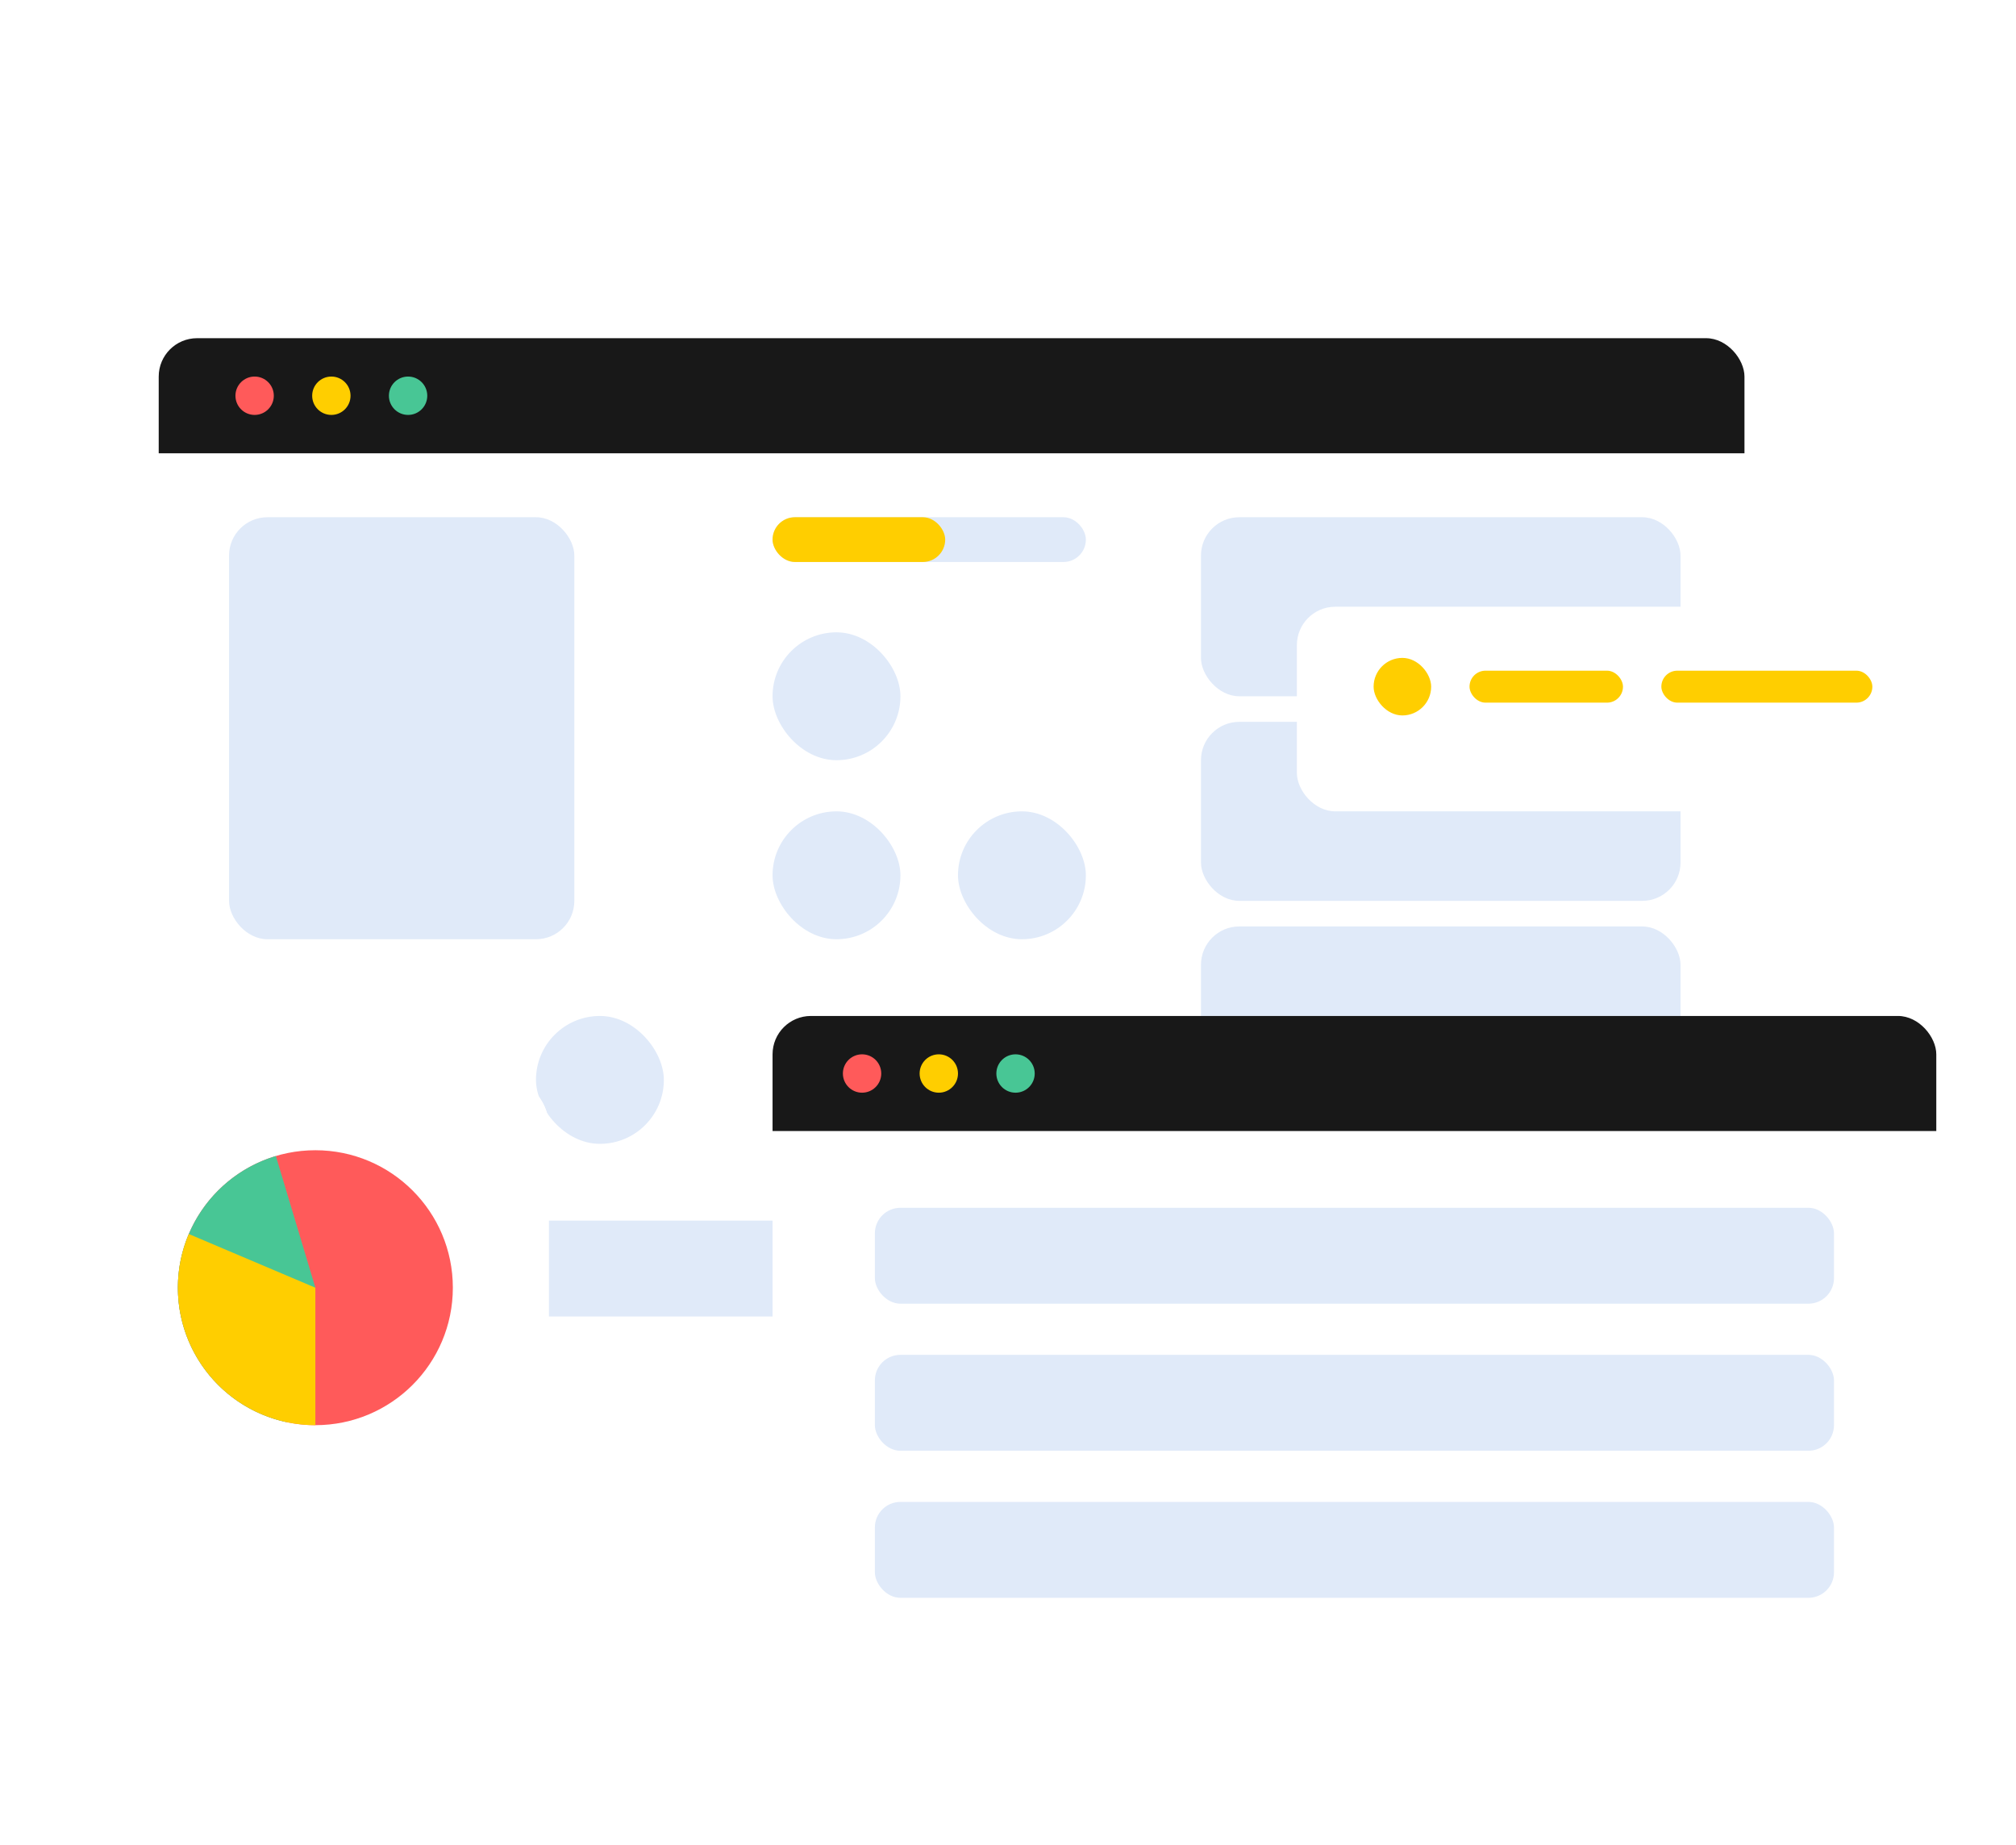 <svg width="330" height="302" viewBox="0 0 330 302" fill="none" xmlns="http://www.w3.org/2000/svg">
    <rect x="219.352" y=".785" width="106.237" height="106.237" rx="53.118" stroke="#fff" stroke-width="1.57"/>
    <circle cx="240.547" cy="11.513" r="5.233" fill="#fff"/>
    <rect x="4.785" y="20.558" width="60.183" height="60.183" rx="30.092" stroke="#fff" stroke-width="1.57"/>
    <rect x="51.885" y="194.305" width="106.237" height="106.237" rx="53.118" stroke="#fff" stroke-width="1.57"/>
    <g filter="url(#velw8bs2ja)">
        <g clip-path="url(#s31y67k7zb)">
            <rect x="25.98" y="51.173" width="259.573" height="171.653" rx="6.28" fill="#fff"/>
            <path d="M25.98 51.173h266.9v18.84H25.98v-18.84z" fill="#181818"/>
            <circle cx="41.68" cy="60.593" r="3.14" fill="#FF5A5A"/>
            <circle cx="54.24" cy="60.593" r="3.14" fill="#FFCE00"/>
            <circle cx="66.8" cy="60.593" r="3.14" fill="#48C695"/>
            <rect x="37.493" y="80.48" width="56.52" height="69.08" rx="6.28" fill="#E0EAF9"/>
            <rect x="87.733" y="162.12" width="20.933" height="20.933" rx="10.467" fill="#E0EAF9"/>
            <rect x="126.46" y="162.12" width="20.933" height="20.933" rx="10.467" fill="#E0EAF9"/>
            <rect x="126.46" y="128.627" width="20.933" height="20.933" rx="10.467" fill="#E0EAF9"/>
            <rect x="156.813" y="128.627" width="20.933" height="20.933" rx="10.467" fill="#E0EAF9"/>
            <rect x="126.46" y="99.32" width="20.933" height="20.933" rx="10.467" fill="#E0EAF9"/>
            <rect x="126.46" y="80.48" width="51.287" height="7.327" rx="3.663" fill="#E0EAF9"/>
            <rect x="126.46" y="80.48" width="28.26" height="7.327" rx="3.663" fill="#FFCE00"/>
            <rect x="196.587" y="80.48" width="78.5" height="29.307" rx="6.28" fill="#E0EAF9"/>
            <rect x="196.587" y="113.973" width="78.5" height="29.307" rx="6.28" fill="#E0EAF9"/>
            <rect x="196.587" y="147.467" width="78.5" height="29.307" rx="6.28" fill="#E0EAF9"/>
            <rect x="34.353" y="195.613" width="240.733" height="15.7" rx="4.187" fill="#E0EAF9"/>
        </g>
    </g>
    <g filter="url(#plossmxrnc)">
        <g clip-path="url(#yxxxvmc3jd)">
            <rect x="126.46" y="162.12" width="190.493" height="110.947" rx="6.28" fill="#fff"/>
            <path d="M125.413 162.12h266.9v18.84h-266.9v-18.84z" fill="#181818"/>
            <circle cx="141.113" cy="171.54" r="3.14" fill="#FF5A5A"/>
            <circle cx="153.673" cy="171.54" r="3.14" fill="#FFCE00"/>
            <circle cx="166.233" cy="171.54" r="3.14" fill="#48C695"/>
            <rect x="143.207" y="193.52" width="157" height="15.7" rx="4.187" fill="#E0EAF9"/>
            <rect x="143.207" y="217.593" width="157" height="15.7" rx="4.187" fill="#E0EAF9"/>
            <rect x="143.207" y="241.667" width="157" height="15.7" rx="4.187" fill="#E0EAF9"/>
        </g>
    </g>
    <g filter="url(#yob3mrc92e)">
        <rect x="212.287" y="95.133" width="104.667" height="33.493" rx="6.28" fill="#fff"/>
    </g>
    <rect x="240.547" y="109.787" width="25.12" height="5.233" rx="2.617" fill="#FFCE00"/>
    <rect x="271.947" y="109.787" width="34.54" height="5.233" rx="2.617" fill="#FFCE00"/>
    <rect x="224.847" y="107.693" width="9.42" height="9.42" rx="4.71" fill="#FFCE00"/>
    <g filter="url(#vmfgnsgacf)">
        <rect x="13.42" y="171.54" width="76.407" height="76.407" rx="8.373" fill="#fff"/>
        <rect x="14.205" y="172.325" width="74.837" height="74.837" rx="7.588" stroke="#fff" stroke-width="1.57"/>
    </g>
    <circle cx="51.623" cy="210.79" r="22.503" fill="#FF5A5A"/>
    <path d="M45.157 189.236a22.501 22.501 0 0 0-10.777 36.013 22.5 22.5 0 0 0 12.465 7.531l4.778-21.99-6.466-21.554z" fill="#48C695"/>
    <path d="M51.623 233.293a22.504 22.504 0 0 1-20.716-31.292l20.716 8.789v22.503z" fill="#FFCE00"/>
    <circle cx="75.173" cy="289.813" r="5.233" fill="#fff"/>
    <defs>
        <filter id="velw8bs2ja" x="13.42" y="42.8" width="284.693" height="196.773" filterUnits="userSpaceOnUse" color-interpolation-filters="sRGB">
            <feFlood flood-opacity="0" result="BackgroundImageFix"/>
            <feColorMatrix in="SourceAlpha" values="0 0 0 0 0 0 0 0 0 0 0 0 0 0 0 0 0 0 127 0" result="hardAlpha"/>
            <feOffset dy="4.187"/>
            <feGaussianBlur stdDeviation="6.28"/>
            <feComposite in2="hardAlpha" operator="out"/>
            <feColorMatrix values="0 0 0 0 0.204 0 0 0 0 0.31 0 0 0 0 0.518 0 0 0 0.15 0"/>
            <feBlend in2="BackgroundImageFix" result="effect1_dropShadow_430_18010"/>
            <feBlend in="SourceGraphic" in2="effect1_dropShadow_430_18010" result="shape"/>
        </filter>
        <filter id="plossmxrnc" x="113.9" y="153.747" width="215.613" height="136.067" filterUnits="userSpaceOnUse" color-interpolation-filters="sRGB">
            <feFlood flood-opacity="0" result="BackgroundImageFix"/>
            <feColorMatrix in="SourceAlpha" values="0 0 0 0 0 0 0 0 0 0 0 0 0 0 0 0 0 0 127 0" result="hardAlpha"/>
            <feOffset dy="4.187"/>
            <feGaussianBlur stdDeviation="6.28"/>
            <feComposite in2="hardAlpha" operator="out"/>
            <feColorMatrix values="0 0 0 0 0.204 0 0 0 0 0.31 0 0 0 0 0.518 0 0 0 0.15 0"/>
            <feBlend in2="BackgroundImageFix" result="effect1_dropShadow_430_18010"/>
            <feBlend in="SourceGraphic" in2="effect1_dropShadow_430_18010" result="shape"/>
        </filter>
        <filter id="yob3mrc92e" x="199.727" y="86.76" width="129.787" height="58.613" filterUnits="userSpaceOnUse" color-interpolation-filters="sRGB">
            <feFlood flood-opacity="0" result="BackgroundImageFix"/>
            <feColorMatrix in="SourceAlpha" values="0 0 0 0 0 0 0 0 0 0 0 0 0 0 0 0 0 0 127 0" result="hardAlpha"/>
            <feOffset dy="4.187"/>
            <feGaussianBlur stdDeviation="6.28"/>
            <feComposite in2="hardAlpha" operator="out"/>
            <feColorMatrix values="0 0 0 0 0.204 0 0 0 0 0.31 0 0 0 0 0.518 0 0 0 0.15 0"/>
            <feBlend in2="BackgroundImageFix" result="effect1_dropShadow_430_18010"/>
            <feBlend in="SourceGraphic" in2="effect1_dropShadow_430_18010" result="shape"/>
        </filter>
        <filter id="vmfgnsgacf" x=".86" y="163.167" width="101.527" height="101.527" filterUnits="userSpaceOnUse" color-interpolation-filters="sRGB">
            <feFlood flood-opacity="0" result="BackgroundImageFix"/>
            <feColorMatrix in="SourceAlpha" values="0 0 0 0 0 0 0 0 0 0 0 0 0 0 0 0 0 0 127 0" result="hardAlpha"/>
            <feOffset dy="4.187"/>
            <feGaussianBlur stdDeviation="6.28"/>
            <feComposite in2="hardAlpha" operator="out"/>
            <feColorMatrix values="0 0 0 0 0.204 0 0 0 0 0.31 0 0 0 0 0.518 0 0 0 0.15 0"/>
            <feBlend in2="BackgroundImageFix" result="effect1_dropShadow_430_18010"/>
            <feBlend in="SourceGraphic" in2="effect1_dropShadow_430_18010" result="shape"/>
        </filter>
        <clipPath id="s31y67k7zb">
            <rect x="25.98" y="51.173" width="259.573" height="171.653" rx="6.28" fill="#fff"/>
        </clipPath>
        <clipPath id="yxxxvmc3jd">
            <rect x="126.46" y="162.12" width="190.493" height="110.947" rx="6.28" fill="#fff"/>
        </clipPath>
    </defs>
</svg>
